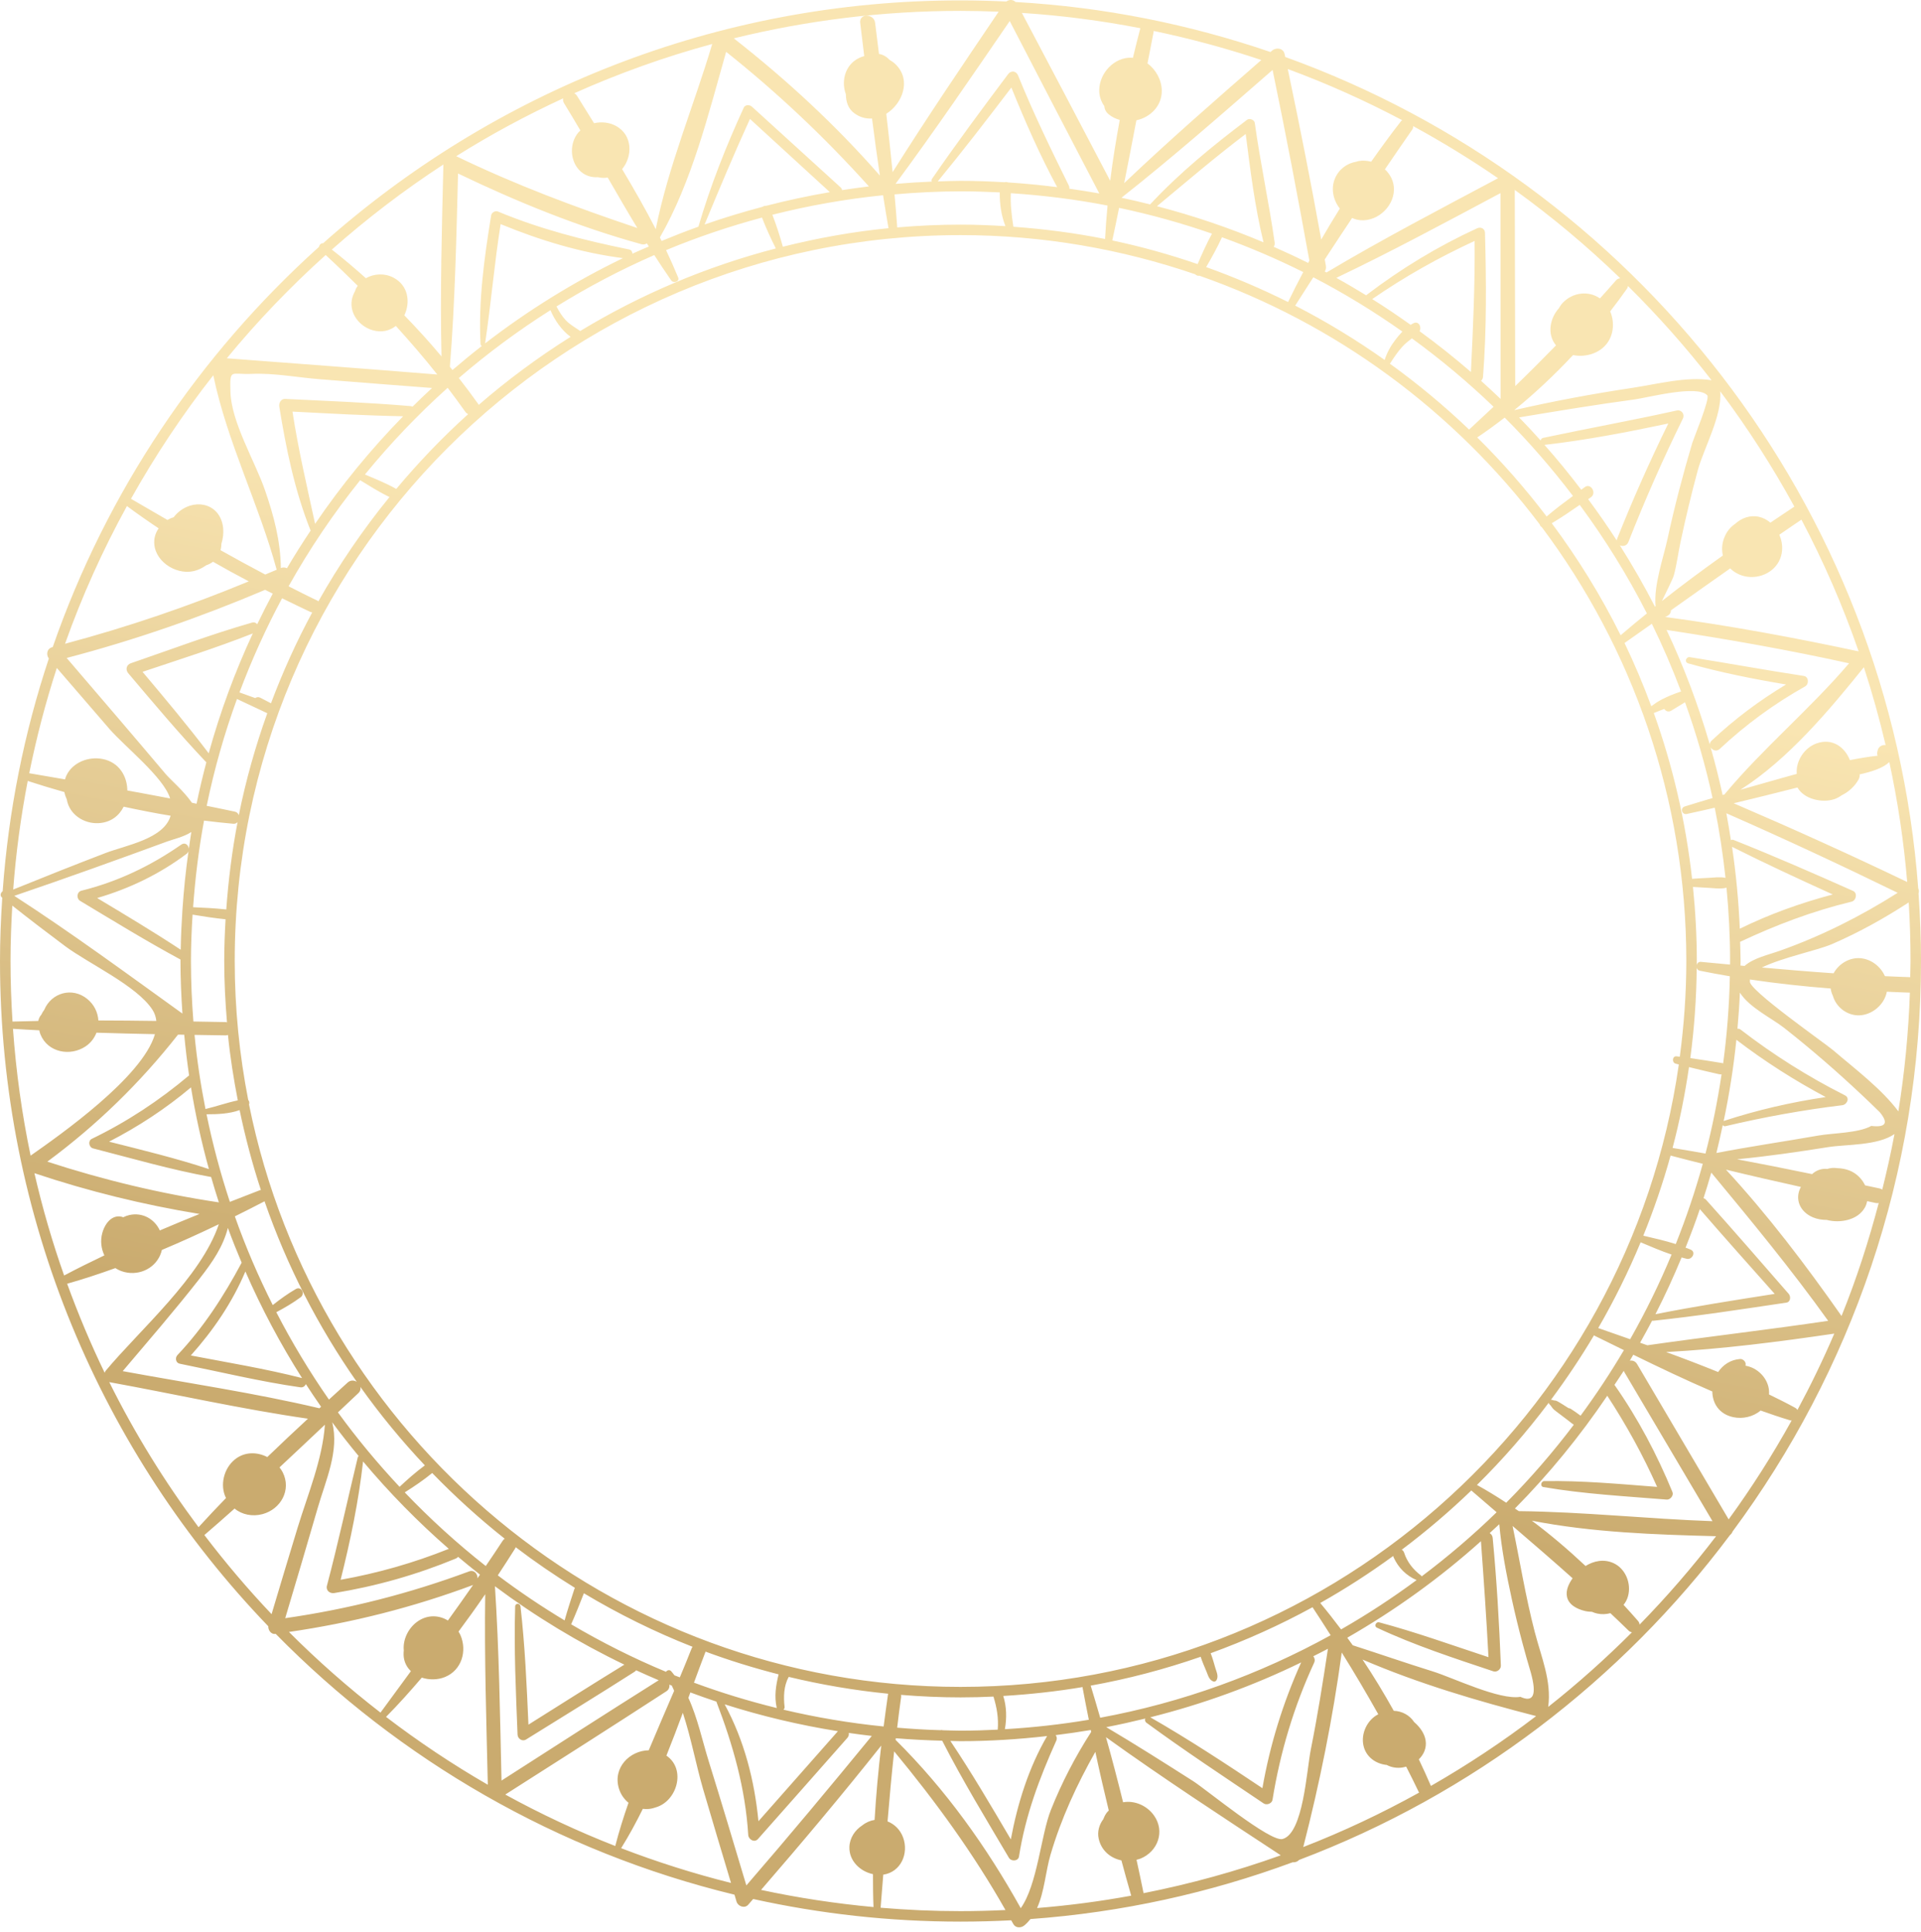 <?xml version="1.0" encoding="UTF-8"?> <svg xmlns="http://www.w3.org/2000/svg" width="173" height="174" viewBox="0 0 173 174" fill="none"><path d="M172.779 80.456C172.821 80.301 172.826 80.14 172.751 80.004C170.156 45.416 147.135 16.437 115.742 5.129C115.723 5.038 115.704 4.946 115.685 4.855C115.572 4.326 114.916 4.246 114.56 4.558C114.512 4.6 114.463 4.642 114.414 4.684C107.143 2.198 99.448 0.634 91.457 0.181C91.231 -0.054 90.884 -0.051 90.627 0.136C89.26 0.072 87.885 0.035 86.502 0.035C64.488 0.035 44.38 8.313 29.097 21.904C28.919 21.881 28.755 22.046 28.731 22.227C17.947 31.926 9.6 44.283 4.75 58.265C4.733 58.269 4.717 58.274 4.699 58.279C4.226 58.401 4.134 58.947 4.398 59.298C2.182 65.962 0.765 72.985 0.24 80.251C0.059 80.38 -0.03 80.65 0.176 80.816C0.185 80.823 0.194 80.831 0.203 80.838C0.079 82.722 0 84.619 0 86.535C0 109.764 9.207 130.883 24.161 146.439C24.142 146.781 24.412 147.177 24.784 147.129C24.798 147.127 24.813 147.124 24.827 147.122C35.968 158.461 50.202 166.748 66.146 170.61C66.208 170.817 66.269 171.025 66.331 171.232C66.459 171.66 67.062 171.881 67.385 171.51C67.534 171.34 67.679 171.169 67.828 170.998C73.843 172.327 80.09 173.035 86.499 173.035C88.031 173.035 89.554 172.993 91.067 172.915C91.127 173.024 91.192 173.131 91.251 173.241C91.463 173.631 91.953 173.623 92.257 173.37C92.464 173.199 92.64 173.006 92.801 172.804C101.045 172.207 108.969 170.442 116.417 167.688C116.63 167.715 116.851 167.635 116.998 167.477C132.563 161.593 145.993 151.336 155.802 138.221C155.907 138.141 155.988 138.031 156.032 137.906C166.683 123.53 173 105.76 173 86.534C173.003 84.49 172.919 82.466 172.779 80.456ZM171.756 79.42C166.598 76.943 161.388 74.591 156.132 72.333C158.05 71.876 159.964 71.396 161.875 70.912C162.473 71.978 164.104 72.315 165.17 71.969C165.435 71.882 165.654 71.757 165.853 71.616C166.49 71.305 167.048 70.797 167.385 70.172C167.459 70.034 167.486 69.88 167.48 69.728C168.537 69.499 169.552 69.176 170.149 68.626C170.905 72.15 171.452 75.751 171.756 79.42ZM99.081 154.675C98.799 153.71 98.522 152.741 98.225 151.784C101.625 151.175 104.931 150.296 108.129 149.186C108.272 149.647 108.482 150.094 108.663 150.541C108.809 150.9 108.89 151.265 109.274 151.412C109.374 151.45 109.501 151.386 109.552 151.299C109.756 150.951 109.571 150.589 109.462 150.23C109.326 149.783 109.214 149.321 109.037 148.889C109.034 148.881 109.027 148.876 109.024 148.868C112.202 147.713 115.271 146.329 118.204 144.725C118.761 145.563 119.296 146.406 119.835 147.248C113.456 150.762 106.476 153.312 99.081 154.675ZM117.181 149.693C115.543 153.333 114.376 157.087 113.689 161.019C110.378 158.807 107.049 156.616 103.593 154.635C108.329 153.447 112.88 151.79 117.181 149.693ZM81.143 152.616C82.911 152.76 84.697 152.843 86.503 152.843C87.498 152.843 88.486 152.817 89.469 152.771C89.773 153.766 89.939 154.709 89.853 155.749C88.743 155.804 87.628 155.84 86.504 155.84C85.963 155.84 85.429 155.813 84.891 155.801C84.827 155.774 84.761 155.774 84.701 155.796C83.388 155.762 82.09 155.678 80.797 155.571C80.912 154.646 81.016 153.72 81.154 152.797C81.161 152.731 81.15 152.674 81.143 152.616ZM86.502 156.785C89.141 156.785 91.738 156.616 94.3 156.325C92.646 159.164 91.636 162.395 91.032 165.628C89.273 162.64 87.516 159.644 85.586 156.763C85.892 156.768 86.195 156.785 86.502 156.785ZM90.497 155.707C90.671 154.718 90.657 153.676 90.35 152.714C92.767 152.57 95.153 152.307 97.496 151.914C97.497 151.934 97.493 151.949 97.496 151.969C97.669 152.931 97.866 153.894 98.057 154.858C95.579 155.276 93.054 155.556 90.497 155.707ZM86.502 151.898C54.884 151.898 28.441 129.329 22.427 99.455C22.479 99.316 22.45 99.148 22.354 99.046C21.565 94.994 21.139 90.815 21.139 86.535C21.139 50.495 50.46 21.172 86.502 21.172C93.899 21.172 101.004 22.425 107.639 24.699C107.728 24.802 107.881 24.856 108.023 24.829C120.325 29.133 130.953 37.02 138.668 47.225C138.685 47.328 138.754 47.418 138.85 47.467C147.014 58.371 151.865 71.893 151.865 86.535C151.865 89.459 151.653 92.332 151.278 95.156C151.181 95.145 151.082 95.126 150.986 95.116C150.6 95.077 150.545 95.673 150.897 95.776C150.993 95.804 151.093 95.825 151.19 95.852C146.654 127.494 119.38 151.898 86.502 151.898ZM69.95 153.79C69.951 153.794 69.954 153.796 69.955 153.801C67.413 153.175 64.921 152.417 62.496 151.517C62.84 150.584 63.183 149.658 63.531 148.752C63.536 148.741 63.533 148.732 63.536 148.721C65.68 149.516 67.878 150.196 70.118 150.769C69.871 151.795 69.719 152.731 69.95 153.79ZM75.46 155.888C73.073 158.588 70.687 161.289 68.304 163.994C67.945 160.311 67.028 156.737 65.263 153.469C68.565 154.521 71.969 155.332 75.46 155.888ZM70.555 153.95C70.625 153.891 70.668 153.807 70.656 153.694C70.556 152.824 70.579 151.814 71.017 151.029C71.024 151.017 71.022 151.006 71.027 150.996C73.942 151.697 76.93 152.21 79.98 152.512C79.838 153.495 79.706 154.478 79.578 155.463C76.507 155.156 73.496 154.645 70.555 153.95ZM28.376 47.17C27.649 43.803 26.86 40.47 26.34 37.063C29.66 37.234 32.982 37.422 36.306 37.483C33.389 40.468 30.73 43.707 28.376 47.17ZM32.434 43.242C33.292 43.762 34.176 44.327 35.077 44.755C32.688 47.692 30.537 50.832 28.67 54.153C28.635 54.125 28.608 54.093 28.561 54.071C27.691 53.663 26.844 53.223 25.988 52.794C27.874 49.426 30.032 46.233 32.434 43.242ZM25.687 35.922C25.294 35.903 25.099 36.289 25.153 36.623C25.762 40.393 26.539 44.176 27.956 47.734C27.962 47.749 27.976 47.751 27.983 47.763C27.241 48.88 26.519 50.011 25.841 51.17C25.681 51.09 25.492 51.067 25.293 51.15C25.261 48.708 24.664 46.45 23.855 44.113C22.967 41.543 20.817 38.005 20.751 35.259C20.7 33.134 20.764 33.752 22.681 33.666C24.666 33.578 26.814 33.992 28.797 34.148C32.168 34.413 35.537 34.685 38.908 34.937C38.312 35.487 37.729 36.049 37.153 36.618C37.101 36.593 37.044 36.574 36.978 36.569C33.223 36.246 29.451 36.105 25.687 35.922ZM25.403 53.873C26.252 54.29 27.103 54.702 27.956 55.104C28.012 55.13 28.066 55.135 28.119 55.144C26.702 57.769 25.463 60.504 24.404 63.327C24.084 63.16 23.764 62.993 23.444 62.828C23.271 62.737 23.108 62.77 22.986 62.859C22.512 62.69 22.04 62.52 21.567 62.35C22.662 59.428 23.942 56.596 25.403 53.873ZM20.442 92.061C20.403 92.053 20.369 92.035 20.325 92.034C19.356 92.017 18.386 92 17.417 91.983C17.276 90.184 17.197 88.369 17.197 86.535C17.197 85.13 17.256 83.741 17.342 82.359C18.328 82.525 19.318 82.677 20.314 82.778C20.242 84.022 20.194 85.273 20.194 86.535C20.194 88.397 20.291 90.237 20.442 92.061ZM17.2 97.915C17.608 100.413 18.148 102.867 18.814 105.27C15.869 104.296 12.832 103.564 9.822 102.803C12.459 101.445 14.928 99.828 17.2 97.915ZM18.599 100.336C19.592 100.34 20.659 100.292 21.579 99.96C22.089 102.408 22.726 104.81 23.495 107.154C23.469 107.16 23.447 107.156 23.421 107.166C22.521 107.513 21.612 107.867 20.702 108.224C19.853 105.657 19.15 103.023 18.599 100.336ZM18.505 99.863C18.072 97.673 17.736 95.448 17.52 93.188C18.455 93.202 19.39 93.217 20.325 93.231C20.402 93.232 20.467 93.214 20.529 93.193C20.728 95.186 21.04 97.146 21.416 99.084C20.441 99.287 19.484 99.631 18.505 99.863ZM20.378 81.894C19.387 81.786 18.387 81.733 17.39 81.692C17.58 79.051 17.901 76.446 18.375 73.891C19.257 74.001 20.137 74.1 21.009 74.177C21.174 74.192 21.302 74.129 21.394 74.029C20.9 76.602 20.569 79.229 20.378 81.894ZM21.157 73.088C20.314 72.906 19.462 72.736 18.614 72.561C19.293 69.262 20.209 66.05 21.342 62.941C22.252 63.368 23.161 63.798 24.071 64.223C23.005 67.191 22.142 70.254 21.507 73.402C21.451 73.253 21.342 73.128 21.157 73.088ZM12.836 60.496C16.154 59.382 19.514 58.327 22.766 57.039C21.161 60.494 19.827 64.1 18.796 67.83C16.89 65.321 14.866 62.906 12.836 60.496ZM23.163 56.214C23.069 56.081 22.904 56.004 22.683 56.066C19.005 57.117 15.399 58.483 11.781 59.724C11.383 59.861 11.279 60.301 11.545 60.616C13.832 63.318 16.107 66.032 18.541 68.603C18.555 68.617 18.57 68.623 18.585 68.633C18.259 69.868 17.963 71.113 17.702 72.373C17.562 72.345 17.424 72.315 17.285 72.286C16.54 71.214 15.337 70.191 14.933 69.713C11.974 66.208 8.986 62.729 6.003 59.247C12.12 57.645 18.061 55.579 23.875 53.111C24.103 53.227 24.334 53.34 24.563 53.454C24.079 54.363 23.611 55.282 23.163 56.214ZM17.23 74.919C17.146 75.42 17.081 75.927 17.008 76.43C16.982 76.103 16.673 75.812 16.328 76.051C13.563 77.976 10.617 79.386 7.34 80.202C6.912 80.309 6.857 80.904 7.22 81.123C10.208 82.916 13.187 84.748 16.255 86.403C16.255 86.448 16.252 86.491 16.252 86.535C16.252 88.128 16.325 89.703 16.429 91.269C11.429 87.674 6.459 84.012 1.285 80.667C5.9 79.097 10.486 77.449 15.062 75.769C15.568 75.582 16.563 75.361 17.23 74.919ZM16.976 76.65C16.728 78.387 16.55 80.146 16.43 81.921C16.429 81.927 16.43 81.932 16.429 81.938C16.35 83.125 16.292 84.317 16.275 85.519C13.813 83.897 11.278 82.38 8.749 80.864C11.657 80.014 14.372 78.71 16.813 76.877C16.897 76.814 16.944 76.733 16.976 76.65ZM16.591 93.173C16.707 94.402 16.85 95.626 17.029 96.836C14.328 99.105 11.446 101.012 8.269 102.548C7.9 102.726 8.007 103.313 8.382 103.408C11.904 104.311 15.433 105.342 19.014 105.985C19.235 106.752 19.465 107.514 19.711 108.269C14.441 107.479 9.318 106.249 4.262 104.602C8.714 101.313 12.61 97.52 16.032 93.164C16.218 93.167 16.405 93.17 16.591 93.173ZM20.523 110.57C20.909 111.626 21.328 112.666 21.763 113.699C20.146 116.721 18.339 119.523 15.974 122.027C15.752 122.262 15.824 122.723 16.176 122.794C19.786 123.52 23.405 124.401 27.049 124.922C27.293 124.957 27.472 124.81 27.543 124.631C27.989 125.32 28.446 126 28.915 126.672C28.865 126.718 28.815 126.763 28.765 126.809C22.934 125.431 16.948 124.554 11.051 123.466C13.384 120.709 15.76 117.971 17.982 115.126C19.155 113.624 20.079 112.273 20.523 110.57ZM22.099 114.49C23.555 117.833 25.265 121.04 27.202 124.091C23.911 123.249 20.526 122.696 17.184 122.055C19.208 119.793 20.916 117.29 22.099 114.49ZM24.884 118.159C25.638 117.761 26.409 117.307 27.075 116.813C27.508 116.492 27.133 115.79 26.642 116.072C25.931 116.481 25.223 116.992 24.563 117.516C23.267 114.94 22.12 112.277 21.15 109.529C22.057 109.08 22.953 108.627 23.824 108.172C25.842 114.001 28.656 119.46 32.128 124.427C31.89 124.279 31.575 124.251 31.308 124.493C30.746 125.001 30.185 125.516 29.623 126.027C27.878 123.519 26.294 120.892 24.884 118.159ZM32.267 125.451C32.455 125.275 32.495 125.072 32.455 124.884C34.227 127.374 36.17 129.734 38.261 131.952C37.467 132.536 36.704 133.206 35.985 133.884C34.002 131.767 32.142 129.533 30.434 127.18C31.046 126.604 31.655 126.024 32.267 125.451ZM40.417 139.468C37.26 140.735 34.02 141.656 30.675 142.254C31.556 138.739 32.293 135.205 32.697 131.599C35.062 134.419 37.645 137.049 40.417 139.468ZM36.45 134.383C37.3 133.85 38.152 133.271 38.923 132.639C40.969 134.748 43.146 136.729 45.453 138.554C45.38 138.603 45.311 138.671 45.255 138.76C44.766 139.522 44.251 140.265 43.746 141.015C41.157 138.979 38.721 136.76 36.45 134.383ZM46.396 139.428C46.419 139.39 46.422 139.354 46.438 139.317C48.154 140.625 49.94 141.846 51.782 142.984C51.764 143.015 51.741 143.039 51.728 143.078C51.423 144.016 51.112 144.96 50.846 145.912C48.769 144.661 46.758 143.311 44.83 141.856C45.36 141.05 45.884 140.24 46.396 139.428ZM52.583 143.468C55.693 145.329 58.963 146.949 62.374 148.289C62.347 148.33 62.314 148.363 62.294 148.413C61.954 149.286 61.592 150.162 61.224 151.039C61.065 150.976 60.902 150.922 60.742 150.858C60.639 150.732 60.549 150.598 60.438 150.479C60.294 150.324 60.075 150.395 59.978 150.54C57.021 149.309 54.172 147.874 51.436 146.263C51.846 145.345 52.215 144.403 52.583 143.468ZM61.072 24.983C60.733 24.157 60.365 23.339 59.983 22.525C62.775 21.363 65.663 20.387 68.624 19.592C68.982 20.534 69.417 21.471 69.868 22.372C63.591 24.006 57.668 26.522 52.254 29.806C51.792 29.479 51.312 29.234 50.914 28.795C50.589 28.435 50.336 28.024 50.117 27.595C52.928 25.854 55.867 24.301 58.923 22.969C59.419 23.738 59.925 24.5 60.447 25.247C60.651 25.539 61.23 25.368 61.072 24.983ZM68.997 18.532C68.879 18.526 68.757 18.56 68.654 18.628C66.894 19.094 65.157 19.62 63.452 20.216C64.776 17.029 66.103 13.848 67.54 10.71C69.938 12.907 72.337 15.105 74.735 17.303C72.794 17.634 70.881 18.045 68.997 18.532ZM79.527 17.581C79.686 18.571 79.838 19.563 80.017 20.548C76.767 20.866 73.597 21.444 70.503 22.217C70.233 21.25 69.92 20.278 69.557 19.339C72.796 18.519 76.126 17.925 79.527 17.581ZM43.685 30.924C44.221 27.351 44.517 23.751 45.086 20.181C48.623 21.635 52.304 22.76 56.103 23.245C51.688 25.375 47.531 27.955 43.685 30.924ZM49.571 27.93C49.951 28.828 50.587 29.756 51.388 30.331C48.47 32.163 45.701 34.212 43.109 36.461C43.094 36.436 43.094 36.411 43.075 36.386C42.506 35.59 41.918 34.81 41.32 34.04C43.91 31.807 46.669 29.765 49.571 27.93ZM91.032 17.397C93.988 17.592 96.898 17.956 99.743 18.509C99.649 19.515 99.57 20.519 99.519 21.52C96.822 20.981 94.061 20.621 91.259 20.418C91.258 20.412 91.261 20.406 91.26 20.4C91.1 19.383 90.987 18.411 91.032 17.397ZM90.785 16.427C90.678 16.386 90.555 16.383 90.438 16.41C89.135 16.332 87.824 16.285 86.502 16.285C85.814 16.285 85.132 16.313 84.45 16.338C86.728 13.573 88.912 10.732 91.081 7.882C92.313 10.933 93.644 13.956 95.205 16.852C93.745 16.666 92.272 16.524 90.785 16.427ZM86.502 17.23C87.687 17.23 88.864 17.265 90.034 17.324C90.025 18.357 90.167 19.403 90.546 20.365C89.207 20.283 87.862 20.227 86.503 20.227C84.582 20.227 82.682 20.318 80.801 20.479C80.736 19.486 80.644 18.494 80.559 17.503C82.52 17.334 84.499 17.23 86.502 17.23ZM132.467 33.497C130.979 32.206 129.434 30.983 127.841 29.82C128.046 29.483 127.788 28.901 127.336 29.085C127.232 29.128 127.137 29.194 127.039 29.252C125.907 28.449 124.758 27.667 123.578 26.931C126.498 24.913 129.579 23.182 132.799 21.697C132.837 25.636 132.659 29.562 132.467 33.497ZM134.506 36.628C133.78 37.312 133.047 37.996 132.304 38.681C130.069 36.544 127.684 34.564 125.172 32.752C125.516 32.214 125.871 31.679 126.301 31.206C126.554 30.927 126.856 30.699 127.151 30.468C129.742 32.354 132.2 34.41 134.506 36.628ZM126.294 29.856C126.057 30.104 125.838 30.372 125.643 30.627C125.227 31.173 124.905 31.763 124.697 32.411C122.139 30.6 119.449 28.961 116.641 27.52C117.182 26.666 117.728 25.818 118.274 24.968C121.066 26.415 123.741 28.054 126.294 29.856ZM116.001 27.197C113.617 26.006 111.154 24.955 108.622 24.049C109.134 23.177 109.632 22.274 110.048 21.365C112.557 22.275 115.001 23.318 117.367 24.5C116.896 25.392 116.437 26.29 116.001 27.197ZM104.193 18.569C106.84 16.374 109.44 14.141 112.185 12.065C112.598 15.326 113.01 18.633 113.789 21.821C110.698 20.514 107.491 19.427 104.193 18.569ZM109.147 21.04C108.671 21.923 108.248 22.853 107.855 23.782C105.357 22.923 102.795 22.205 100.17 21.652C100.383 20.676 100.581 19.696 100.782 18.717C103.639 19.318 106.431 20.097 109.147 21.04ZM149.097 54.584C149.078 54.599 149.061 54.615 149.042 54.63C148.073 52.739 147.013 50.902 145.883 49.113C146.147 49.222 146.512 49.157 146.647 48.812C148.13 45.037 149.765 41.332 151.555 37.693C151.748 37.3 151.431 36.867 150.995 36.965C146.998 37.851 142.971 38.58 138.966 39.43C138.839 39.458 138.769 39.555 138.747 39.666C138.113 38.96 137.468 38.265 136.806 37.586C140.275 37.007 143.741 36.435 147.227 35.966C148.369 35.812 152.891 34.611 153.756 35.604C154.012 35.898 152.508 39.525 152.404 39.874C151.555 42.735 150.8 45.626 150.167 48.544C149.81 50.198 148.91 52.725 149.097 54.584ZM156.373 93.628C158.917 95.574 161.599 97.282 164.417 98.786C161.308 99.251 158.253 99.949 155.258 100.932C155.243 100.938 155.24 100.952 155.226 100.959C155.734 98.557 156.12 96.113 156.373 93.628ZM155.983 76.254C158.972 77.753 162.009 79.16 165.055 80.543C162.172 81.306 159.359 82.312 156.682 83.628C156.576 81.134 156.343 78.674 155.983 76.254ZM152.267 112.528C152.117 112.459 151.951 112.407 151.795 112.345C152.251 111.202 152.688 110.049 153.084 108.877C155.305 111.444 157.57 113.974 159.825 116.51C156.237 117.071 152.645 117.631 149.084 118.339C149.938 116.673 150.719 114.966 151.44 113.228C151.6 113.269 151.761 113.323 151.919 113.354C152.387 113.447 152.763 112.753 152.267 112.528ZM150.914 112.023C149.956 111.721 148.951 111.492 147.991 111.268C148.94 108.926 149.767 106.52 150.447 104.054C151.41 104.311 152.379 104.553 153.347 104.797C152.668 107.264 151.849 109.673 150.914 112.023ZM150.627 103.367C151.255 100.991 151.746 98.561 152.106 96.089C153.009 96.316 153.918 96.526 154.819 96.73C154.898 96.748 154.972 96.748 155.039 96.735C154.678 99.157 154.198 101.541 153.591 103.874C152.603 103.702 151.616 103.526 150.627 103.367ZM151.906 73.295C152.746 73.116 153.585 72.925 154.424 72.732C154.845 74.804 155.163 76.911 155.394 79.045C154.887 78.938 154.349 79.025 153.833 79.049C153.349 79.07 152.867 79.099 152.384 79.133C151.805 73.957 150.641 68.957 148.937 64.207C149.249 64.079 149.562 63.951 149.884 63.835C150.005 64.034 150.248 64.15 150.513 63.989C150.925 63.739 151.338 63.492 151.746 63.237L151.748 63.236C152.754 66.033 153.591 68.91 154.229 71.861C153.392 72.112 152.552 72.357 151.72 72.621C151.29 72.759 151.466 73.39 151.906 73.295ZM152.224 95.28C152.579 92.615 152.776 89.899 152.801 87.143C152.834 87.268 152.919 87.376 153.069 87.407C153.97 87.591 154.877 87.755 155.785 87.91C155.733 90.566 155.526 93.184 155.181 95.758C155.152 95.748 155.131 95.731 155.097 95.726C154.146 95.569 153.184 95.415 152.224 95.28ZM155.802 86.857C154.927 86.775 154.052 86.694 153.176 86.611C152.977 86.592 152.851 86.728 152.805 86.892C152.806 86.772 152.81 86.655 152.81 86.535C152.81 84.283 152.684 82.06 152.463 79.865C152.919 79.896 153.375 79.924 153.832 79.945C154.373 79.971 154.928 80.069 155.458 79.94C155.469 79.937 155.473 79.925 155.484 79.922C155.692 82.099 155.807 84.304 155.807 86.535C155.807 86.643 155.803 86.749 155.802 86.857ZM155.335 71.494C155.326 71.506 155.327 71.519 155.321 71.531C155.259 71.55 155.197 71.569 155.135 71.588C154.818 70.141 154.46 68.71 154.056 67.297C154.214 67.558 154.586 67.709 154.876 67.437C157.214 65.245 159.776 63.374 162.57 61.805C162.926 61.605 162.898 60.935 162.447 60.867C159.021 60.345 155.612 59.717 152.189 59.176C151.83 59.12 151.668 59.631 152.035 59.734C154.931 60.552 157.882 61.139 160.848 61.635C158.435 63.085 156.201 64.758 154.137 66.698C154.024 66.804 153.982 66.924 153.981 67.041C152.947 63.479 151.643 60.03 150.085 56.723C155.599 57.558 161.078 58.525 166.522 59.728C162.994 63.865 158.792 67.35 155.335 71.494ZM151.396 62.275C151.378 62.279 151.362 62.276 151.343 62.282C150.763 62.476 150.199 62.703 149.654 62.984C149.305 63.165 149.004 63.372 148.71 63.593C147.992 61.653 147.191 59.752 146.301 57.901C147.125 57.327 147.943 56.747 148.762 56.167C149.735 58.152 150.611 60.19 151.396 62.275ZM150.242 38.134C148.571 41.541 147.03 45.003 145.628 48.532C145.608 48.583 145.608 48.627 145.604 48.673C144.786 47.401 143.92 46.162 143.025 44.948C143.103 44.896 143.179 44.842 143.257 44.79C143.837 44.402 143.254 43.455 142.717 43.865C142.613 43.945 142.506 44.022 142.402 44.1C141.348 42.712 140.244 41.363 139.09 40.059C142.84 39.632 146.55 38.917 150.242 38.134ZM148.314 55.236C147.519 55.885 146.723 56.533 145.95 57.204C144.186 53.644 142.1 50.276 139.748 47.116C140.609 46.608 141.442 46.037 142.268 45.465C144.539 48.54 146.569 51.802 148.314 55.236ZM143.609 120.281C144.476 120.706 145.358 121.138 146.245 121.574C145.043 123.611 143.738 125.578 142.343 127.477C142.062 127.256 141.759 127.061 141.462 126.862C141.394 126.818 141.326 126.801 141.258 126.797C141.198 126.759 141.137 126.72 141.076 126.682C140.869 126.551 140.663 126.414 140.45 126.29C140.357 126.237 140.262 126.176 140.161 126.138C140.061 126.101 139.921 126.118 139.831 126.07C139.777 126.041 139.721 126.04 139.669 126.052C141.059 124.185 142.359 122.246 143.552 120.237C143.572 120.252 143.585 120.27 143.609 120.281ZM132.519 134.225C133.275 134.88 134.028 135.525 134.782 136.173C132.658 138.237 130.401 140.167 128.028 141.95C128.009 141.921 128.002 141.887 127.973 141.866C127.283 141.358 126.718 140.647 126.457 139.828C126.413 139.688 126.332 139.602 126.24 139.544C128.437 137.893 130.531 136.113 132.506 134.208C132.512 134.213 132.513 134.219 132.519 134.225ZM118.897 144.342C121.177 143.06 123.37 141.64 125.474 140.106C125.484 140.148 125.484 140.186 125.504 140.231C125.932 141.172 126.64 141.877 127.576 142.28C125.401 143.886 123.133 145.375 120.775 146.723C120.167 145.914 119.543 145.118 118.897 144.342ZM133.37 138.777C133.625 142.259 133.866 145.738 134.048 149.223C130.78 148.148 127.52 146.969 124.199 146.084C123.921 146.01 123.72 146.434 123.997 146.564C127.365 148.147 130.961 149.317 134.486 150.495C134.81 150.602 135.177 150.313 135.164 149.978C135.012 146.141 134.791 142.298 134.426 138.474C134.407 138.272 134.295 138.135 134.155 138.051C134.444 137.785 134.736 137.521 135.02 137.25C135.226 139.514 135.658 141.744 136.143 143.967C136.436 145.307 136.76 146.641 137.113 147.967C137.349 148.852 137.598 149.731 137.861 150.609C138.415 152.608 138.103 153.335 136.923 152.793C135.04 153.108 130.867 151.077 129.043 150.508C126.626 149.756 124.235 148.925 121.826 148.151C121.664 147.922 121.496 147.698 121.331 147.471C125.65 144.993 129.688 142.081 133.37 138.777ZM135.646 135.314C134.775 134.745 133.898 134.201 133.009 133.716C135.345 131.416 137.501 128.936 139.474 126.311C139.48 126.358 139.494 126.405 139.541 126.446C139.701 126.587 139.775 126.791 139.952 126.937C140.147 127.097 140.351 127.245 140.551 127.397C140.789 127.577 141.026 127.758 141.264 127.937C141.414 128.064 141.572 128.181 141.732 128.294C139.859 130.767 137.83 133.117 135.646 135.314ZM144.746 125.681C146.461 128.311 147.961 131.023 149.236 133.889C145.859 133.63 142.448 133.31 139.068 133.369C138.773 133.374 138.682 133.849 138.995 133.904C142.647 134.534 146.407 134.729 150.097 135.032C150.419 135.059 150.745 134.663 150.616 134.351C149.225 130.972 147.524 127.744 145.427 124.747C145.416 124.73 145.4 124.724 145.388 124.709C145.666 124.281 145.963 123.867 146.233 123.433C146.246 123.462 146.246 123.489 146.263 123.518C148.916 128.004 151.57 132.49 154.223 136.976C148.41 136.771 142.585 136.132 136.782 136.072C136.666 135.99 136.546 135.916 136.429 135.836C139.508 132.724 142.286 129.319 144.746 125.681ZM143.932 119.586C145.366 117.108 146.642 114.53 147.751 111.865C148.65 112.243 149.593 112.65 150.538 112.967C149.447 115.594 148.2 118.139 146.807 120.592C145.839 120.254 144.877 119.918 143.932 119.586ZM148.787 118.917C148.806 118.92 148.816 118.936 148.837 118.934C152.864 118.51 156.873 117.893 160.877 117.296C161.258 117.24 161.294 116.742 161.086 116.506C158.61 113.673 156.15 110.824 153.635 108.027C153.566 107.95 153.49 107.913 153.414 107.892C153.659 107.13 153.895 106.363 154.114 105.589C157.74 109.966 161.33 114.313 164.64 118.935C159.221 119.741 153.776 120.361 148.354 121.137C148.135 121.059 147.92 120.985 147.702 120.907C148.072 120.25 148.435 119.587 148.787 118.917ZM155.147 101.307C155.198 101.379 155.275 101.434 155.389 101.407C158.868 100.586 162.365 99.951 165.913 99.519C166.332 99.468 166.623 98.868 166.153 98.631C162.833 96.955 159.712 94.99 156.765 92.719C156.663 92.64 156.563 92.624 156.47 92.635C156.565 91.556 156.645 90.474 156.689 89.383C157.564 90.747 159.552 91.674 160.685 92.565C163.091 94.458 165.406 96.464 167.635 98.562C168.193 99.085 168.745 99.615 169.291 100.152C170.09 101.128 169.833 101.539 168.522 101.385C167.361 102.037 165.06 102.021 163.739 102.254C160.688 102.79 157.614 103.234 154.574 103.822C154.785 102.991 154.964 102.149 155.147 101.307ZM156.745 86.945C156.748 86.809 156.752 86.672 156.752 86.535C156.752 85.956 156.723 85.384 156.709 84.809C159.962 83.279 163.254 82.035 166.753 81.19C167.166 81.089 167.302 80.412 166.88 80.223C163.318 78.636 159.743 77.071 156.118 75.633C156.028 75.598 155.947 75.615 155.881 75.659C155.754 74.846 155.625 74.034 155.47 73.231C160.664 75.51 165.802 77.908 170.901 80.393C167.561 82.506 164.057 84.273 160.319 85.601C159.254 85.98 157.916 86.26 157.111 86.981C156.989 86.968 156.867 86.956 156.745 86.945ZM169.814 67.093C169.512 67.044 169.175 67.236 169.105 67.541C169.09 67.603 169.076 67.667 169.061 67.73C169.035 67.846 169.053 67.952 169.088 68.052C168.356 68.123 167.394 68.29 166.598 68.445C166.137 67.286 165.024 66.424 163.581 66.945C162.486 67.341 161.715 68.532 161.809 69.686C161.36 69.811 160.911 69.935 160.463 70.06C159.22 70.405 157.978 70.757 156.738 71.115C161.029 68.38 164.728 63.967 167.856 60.082C168.604 62.378 169.258 64.717 169.814 67.093ZM167.384 58.654C161.641 57.428 155.869 56.351 150.049 55.567C149.978 55.558 149.915 55.568 149.853 55.58C149.921 55.569 149.99 55.557 150.052 55.521C150.107 55.488 150.162 55.456 150.217 55.423C150.4 55.316 150.477 55.14 150.483 54.954C152.26 53.694 154.035 52.433 155.818 51.182C156.285 51.645 156.932 51.932 157.642 51.956C159.08 52.006 160.382 51.026 160.49 49.548C160.525 49.074 160.432 48.59 160.243 48.15C160.907 47.7 161.561 47.234 162.232 46.792C164.233 50.587 165.964 54.547 167.384 58.654ZM161.595 45.618C160.874 46.094 160.155 46.578 159.437 47.063C159.141 46.815 158.799 46.624 158.409 46.537C157.607 46.356 156.832 46.648 156.256 47.175C155.513 47.67 155.063 48.589 155.089 49.505C155.094 49.684 155.118 49.856 155.157 50.021C153.296 51.346 151.459 52.707 149.667 54.121C150.049 53.315 150.645 52.159 150.746 51.79C151.003 50.837 151.128 49.829 151.332 48.863C151.796 46.671 152.317 44.494 152.901 42.331C153.414 40.43 155.131 37.364 154.914 35.235C157.383 38.52 159.611 41.994 161.595 45.618ZM145.917 25.059C145.78 25.064 145.645 25.116 145.534 25.244C145.056 25.797 144.572 26.331 144.088 26.87C143.068 26.156 141.651 26.316 140.75 27.255C140.6 27.411 140.484 27.582 140.387 27.759C139.576 28.662 139.3 30.108 140.132 31.1C138.924 32.338 137.705 33.56 136.457 34.765C136.444 28.877 136.43 22.99 136.416 17.102C139.775 19.524 142.949 22.186 145.917 25.059ZM141.664 31.974C142.651 32.172 143.753 31.906 144.47 31.208C145.312 30.388 145.457 29.091 145.009 28.04C145.531 27.364 146.039 26.685 146.516 26.001C146.574 25.919 146.598 25.835 146.607 25.751C149.296 28.414 151.817 31.245 154.139 34.24C151.873 33.879 149.281 34.583 147.019 34.924C143.443 35.462 139.889 36.122 136.365 36.934C138.225 35.424 140.007 33.745 141.664 31.974ZM141.656 44.658C140.849 45.253 140.043 45.857 139.286 46.508C137.368 43.992 135.284 41.608 133.034 39.39C133.871 38.833 134.694 38.23 135.509 37.601C137.714 39.808 139.762 42.172 141.656 44.658ZM135.138 35.921C134.562 35.368 133.975 34.826 133.382 34.293C133.475 34.205 133.545 34.085 133.557 33.926C133.889 29.611 133.851 25.282 133.733 20.959C133.723 20.581 133.35 20.408 133.029 20.555C129.477 22.187 126.192 24.183 123.082 26.549C123.064 26.563 123.054 26.581 123.04 26.596C122.152 26.054 121.257 25.523 120.345 25.02C125.348 22.636 130.236 19.997 135.128 17.391C135.131 23.568 135.135 29.745 135.138 35.921ZM127.263 11.355C129.896 12.793 132.452 14.354 134.912 16.049C129.729 18.81 124.509 21.53 119.463 24.534C119.409 24.505 119.357 24.474 119.304 24.446C119.392 24.308 119.44 24.14 119.407 23.942C119.373 23.748 119.337 23.556 119.303 23.363C120.115 22.11 120.944 20.871 121.768 19.628C121.905 19.685 122.041 19.743 122.188 19.777C123.825 20.152 125.516 18.721 125.535 17.067C125.543 16.34 125.214 15.711 124.721 15.249C125.535 14.059 126.342 12.866 127.174 11.683C127.251 11.577 127.268 11.466 127.263 11.355ZM126.279 10.823C126.243 10.851 126.204 10.871 126.173 10.911C125.247 12.098 124.356 13.322 123.484 14.559C123.13 14.467 122.758 14.438 122.389 14.494C122.303 14.507 122.229 14.541 122.147 14.562C121.327 14.695 120.579 15.22 120.22 16.078C119.836 16.997 120.07 18.029 120.663 18.78C120.087 19.701 119.527 20.631 118.985 21.571C118.064 16.436 117.049 11.319 115.972 6.215C119.525 7.525 122.964 9.071 126.279 10.823ZM114.605 6.298C115.792 12.007 116.88 17.731 117.918 23.469C117.88 23.538 117.844 23.607 117.807 23.676C116.787 23.166 115.752 22.684 114.705 22.223C114.776 22.122 114.814 21.992 114.793 21.841C114.28 18.239 113.501 14.678 113.002 11.069C112.962 10.786 112.533 10.618 112.308 10.787C109.231 13.112 106.208 15.577 103.577 18.407C102.722 18.193 101.862 17.989 100.995 17.806C105.657 14.128 110.128 10.201 114.605 6.298ZM103.895 2.861C103.901 2.834 103.893 2.812 103.896 2.785C107.199 3.476 110.436 4.347 113.591 5.404C109.425 9.041 105.247 12.679 101.24 16.492C101.617 14.608 101.977 12.72 102.34 10.833C103.611 10.561 104.64 9.53 104.627 8.165C104.617 7.216 104.107 6.274 103.339 5.712C103.524 4.763 103.704 3.81 103.895 2.861ZM102.695 2.54C102.461 3.423 102.242 4.318 102.026 5.214C101.973 5.21 101.922 5.193 101.866 5.193C100.34 5.165 99.043 6.56 98.995 8.053C98.976 8.623 99.15 9.132 99.449 9.549C99.47 9.822 99.581 10.078 99.859 10.305C100.147 10.542 100.485 10.702 100.842 10.8C100.506 12.62 100.205 14.447 99.982 16.278C97.344 11.232 94.684 6.198 92.028 1.163C95.651 1.396 99.21 1.864 102.695 2.54ZM90.933 1.894C93.618 7.072 96.296 12.253 99.001 17.421C98.108 17.26 97.206 17.121 96.302 16.993C96.311 16.904 96.304 16.811 96.256 16.712C94.641 13.436 93.053 10.177 91.681 6.788C91.517 6.382 91.053 6.322 90.791 6.672C88.458 9.784 86.135 12.908 83.929 16.113C83.875 16.193 83.881 16.278 83.916 16.351C82.821 16.399 81.731 16.466 80.648 16.557C84.195 11.754 87.561 6.821 90.933 1.894ZM86.502 0.98C87.653 0.98 88.796 1.009 89.935 1.054C86.702 5.836 83.461 10.616 80.387 15.501C80.216 13.748 80.02 11.996 79.815 10.246C81.266 9.341 82.098 7.228 80.672 5.807C80.504 5.64 80.309 5.504 80.104 5.385C79.833 5.09 79.508 4.912 79.159 4.856C79.043 3.92 78.925 2.986 78.809 2.051C78.705 1.204 77.362 1.193 77.467 2.051C77.589 3.05 77.709 4.05 77.83 5.051C77.515 5.135 77.215 5.274 76.949 5.476C76.034 6.172 75.788 7.438 76.176 8.484C76.179 9.164 76.387 9.796 76.942 10.201C77.456 10.574 78.002 10.706 78.532 10.671C78.754 12.385 78.983 14.098 79.239 15.807C75.256 11.26 70.836 7.176 66.083 3.453C72.629 1.844 79.466 0.98 86.502 0.98ZM78.252 16.786C77.443 16.882 76.641 16.997 75.84 17.12C75.823 17.036 75.788 16.952 75.706 16.877L67.712 9.602C67.51 9.418 67.111 9.409 66.979 9.697C65.384 13.175 63.972 16.738 62.897 20.412C61.779 20.813 60.675 21.245 59.581 21.698C59.529 21.593 59.479 21.487 59.427 21.381C62.302 16.385 63.814 10.232 65.394 4.667C70.028 8.352 74.282 12.379 78.252 16.786ZM64.141 3.959C62.507 9.458 60.168 15.018 59.056 20.633C58.117 18.8 57.085 17.005 56.024 15.229C56.964 14.118 57.02 12.157 55.44 11.324C54.847 11.012 54.147 10.946 53.499 11.096C52.984 10.269 52.468 9.444 51.96 8.623C51.893 8.515 51.808 8.446 51.718 8.394C55.709 6.612 59.858 5.121 64.141 3.959ZM50.718 8.855C50.692 8.994 50.704 9.144 50.8 9.301C51.298 10.11 51.785 10.928 52.269 11.751C52.208 11.809 52.143 11.862 52.088 11.927C51.294 12.864 51.31 14.393 52.15 15.301C52.608 15.795 53.227 15.998 53.838 15.954C54.154 16.029 54.451 16.037 54.728 15.987C55.606 17.51 56.487 19.032 57.397 20.531C51.824 18.665 46.39 16.631 41.087 14.064C44.17 12.125 47.39 10.393 50.718 8.855ZM41.249 15.623C46.562 18.177 52.066 20.42 57.751 21.986C57.954 22.042 58.124 22.005 58.254 21.915C58.314 22.01 58.375 22.104 58.434 22.198C57.941 22.413 57.442 22.616 56.955 22.843C56.947 22.669 56.855 22.503 56.657 22.463C52.584 21.637 48.675 20.644 44.829 19.041C44.605 18.947 44.273 19.144 44.235 19.379C43.614 23.198 43.069 27.117 43.277 30.993C43.281 31.07 43.333 31.119 43.394 31.152C42.494 31.854 41.613 32.577 40.748 33.319C40.67 33.222 40.593 33.123 40.515 33.026C40.975 27.239 41.102 21.424 41.249 15.623ZM41.899 37.073C41.972 37.177 42.063 37.244 42.158 37.293C39.844 39.38 37.688 41.637 35.686 44.027C34.807 43.523 33.811 43.128 32.865 42.726C35.148 39.938 37.635 37.324 40.316 34.92C40.854 35.629 41.383 36.345 41.899 37.073ZM39.93 14.812C39.794 20.568 39.625 26.338 39.761 32.097C38.695 30.816 37.568 29.59 36.412 28.392C36.97 27.24 36.794 25.708 35.425 24.994C34.648 24.589 33.688 24.629 32.953 25.053C31.957 24.166 30.941 23.299 29.884 22.474C33.035 19.686 36.391 17.118 39.93 14.812ZM29.329 22.963C30.312 23.87 31.272 24.796 32.218 25.735C32.154 25.829 32.087 25.92 32.038 26.026C32.009 26.09 31.993 26.158 31.97 26.224C31.838 26.463 31.732 26.722 31.683 27.007C31.47 28.255 32.39 29.402 33.562 29.736C34.391 29.973 35.107 29.774 35.65 29.349C36.936 30.77 38.191 32.218 39.382 33.725C33.066 33.209 26.744 32.745 20.426 32.263C23.157 28.942 26.136 25.837 29.329 22.963ZM19.209 33.791C20.448 39.797 23.313 45.373 24.917 51.303C24.575 51.454 24.227 51.587 23.884 51.734C22.529 51.023 21.192 50.287 19.858 49.542C19.912 49.352 19.938 49.157 19.942 48.958C20.081 48.502 20.141 48.024 20.096 47.557C19.898 45.48 17.785 44.804 16.197 46.013C15.984 46.175 15.804 46.367 15.641 46.572C15.444 46.631 15.258 46.715 15.081 46.821C13.986 46.187 12.892 45.551 11.795 44.915C13.982 41.011 16.46 37.291 19.209 33.791ZM11.431 45.568C12.363 46.263 13.318 46.928 14.287 47.574C14.125 47.816 13.994 48.079 13.934 48.373C13.576 50.154 15.396 51.603 17.053 51.481C17.618 51.439 18.121 51.221 18.559 50.907C18.782 50.828 18.996 50.728 19.181 50.582C20.246 51.189 21.32 51.781 22.406 52.349C17.011 54.585 11.509 56.46 5.858 57.968C7.387 53.664 9.259 49.523 11.431 45.568ZM5.117 60.147C6.699 61.981 8.279 63.815 9.863 65.646C11.191 67.183 14.758 70.005 15.321 71.898C14.04 71.649 12.753 71.418 11.467 71.18C11.457 69.909 10.739 68.645 9.251 68.347C7.982 68.093 6.532 68.641 5.968 69.856C5.919 69.961 5.891 70.072 5.86 70.181C4.784 69.996 3.705 69.805 2.633 69.627C3.284 66.4 4.114 63.235 5.117 60.147ZM2.497 70.321C3.58 70.675 4.684 71.008 5.799 71.323C5.842 71.552 5.918 71.773 6.016 71.987C6.237 73.334 7.55 74.195 8.879 74.122C9.985 74.062 10.737 73.446 11.137 72.639C12.543 72.941 13.952 73.223 15.365 73.453C14.77 75.545 11.332 76.111 9.497 76.814C6.717 77.879 3.948 78.981 1.188 80.099C1.436 76.783 1.88 73.521 2.497 70.321ZM1.127 91.991C1.013 90.187 0.948 88.369 0.948 86.535C0.948 84.86 1.01 83.199 1.107 81.547C2.676 82.789 4.266 84.003 5.871 85.2C7.982 86.773 12.318 88.755 13.727 90.92C13.931 91.234 14.041 91.575 14.079 91.932C12.339 91.907 10.599 91.891 8.86 91.888C8.813 91.173 8.49 90.466 7.863 89.955C6.513 88.852 4.636 89.383 3.983 90.933C3.879 91.068 3.79 91.219 3.717 91.379C3.694 91.41 3.663 91.435 3.641 91.467C3.535 91.626 3.479 91.78 3.446 91.933C2.678 91.949 1.911 91.963 1.142 91.988C1.136 91.988 1.132 91.99 1.127 91.991ZM1.169 92.64C1.958 92.692 2.748 92.733 3.537 92.775C3.561 92.898 3.593 93.02 3.64 93.137C4.3 94.778 6.33 95.153 7.718 94.215C8.193 93.894 8.504 93.461 8.688 92.989C10.443 93.044 12.198 93.088 13.953 93.122C12.848 96.975 5.46 102.164 2.756 104.06C1.977 100.337 1.445 96.523 1.169 92.64ZM3.1 105.641C7.969 107.272 12.908 108.482 17.967 109.313C16.774 109.794 15.582 110.291 14.394 110.796C13.925 109.784 12.854 109.142 11.648 109.411C11.466 109.451 11.28 109.52 11.097 109.609C10.909 109.533 10.693 109.506 10.47 109.553C9.789 109.696 9.375 110.417 9.209 111.038C9.022 111.74 9.114 112.442 9.4 113.042C8.172 113.627 6.956 114.225 5.775 114.853C4.715 111.856 3.82 108.782 3.1 105.641ZM9.425 123.613C8.167 121.009 7.043 118.332 6.046 115.593H6.05C7.482 115.189 8.933 114.711 10.388 114.187C10.707 114.393 11.075 114.538 11.486 114.598C12.937 114.807 14.27 113.919 14.577 112.553C16.313 111.824 18.032 111.042 19.707 110.237C18.115 114.995 12.576 119.758 9.509 123.443C9.469 123.491 9.451 123.554 9.425 123.613ZM9.841 124.455C15.79 125.536 21.744 126.885 27.734 127.748C26.501 128.884 25.283 130.037 24.073 131.201C23.155 130.73 22.035 130.71 21.16 131.41C20.148 132.221 19.779 133.754 20.353 134.892C19.515 135.756 18.689 136.631 17.88 137.519C14.831 133.428 12.13 129.064 9.841 124.455ZM24.457 145.348C22.314 143.087 20.294 140.707 18.405 138.225C19.32 137.44 20.225 136.644 21.125 135.84C21.787 136.391 22.741 136.587 23.652 136.338C25.299 135.888 26.259 134.154 25.459 132.573C25.379 132.415 25.278 132.271 25.172 132.131C26.541 130.855 27.903 129.572 29.262 128.287C29.033 131.435 27.73 134.534 26.815 137.521C26.017 140.127 25.24 142.738 24.457 145.348ZM28.603 135.817C29.333 133.283 30.571 130.653 29.915 128.068C30.68 129.109 31.482 130.121 32.302 131.116C32.27 131.146 32.233 131.173 32.221 131.224C31.292 135.078 30.454 138.955 29.442 142.79C29.33 143.215 29.707 143.512 30.1 143.448C33.877 142.833 37.513 141.801 41.05 140.34C41.137 140.304 41.203 140.25 41.256 140.188C41.902 140.734 42.563 141.264 43.227 141.79C43.152 141.899 43.08 142.012 43.004 142.121C43.014 141.723 42.71 141.326 42.236 141.502C36.855 143.5 31.359 144.897 25.686 145.712C26.667 142.416 27.65 139.121 28.603 135.817ZM26.021 146.951C31.692 146.129 37.191 144.736 42.576 142.732C42.591 142.726 42.598 142.716 42.611 142.71C41.864 143.788 41.103 144.856 40.337 145.92C39.554 145.442 38.561 145.382 37.685 145.952C36.803 146.527 36.263 147.607 36.364 148.618C36.336 148.884 36.336 149.154 36.398 149.422C36.497 149.855 36.716 150.205 37.003 150.483C36.088 151.724 35.174 152.965 34.266 154.214C31.365 151.968 28.609 149.544 26.021 146.951ZM34.765 154.598C35.888 153.468 36.949 152.278 37.985 151.064C38.655 151.283 39.419 151.275 40.07 151.01C41.575 150.398 42.084 148.675 41.467 147.237C41.419 147.123 41.352 147.024 41.291 146.92C42.114 145.813 42.921 144.692 43.698 143.551C43.614 149.268 43.802 154.996 43.931 160.71C40.74 158.868 37.681 156.823 34.765 154.598ZM44.573 142.835C48.203 145.55 52.107 147.915 56.229 149.895C53.334 151.67 50.466 153.491 47.59 155.298C47.434 151.745 47.279 148.185 46.874 144.651C46.839 144.352 46.405 144.336 46.395 144.651C46.277 148.497 46.458 152.353 46.61 156.195C46.624 156.567 47.035 156.847 47.377 156.635C50.634 154.606 53.911 152.604 57.145 150.537C57.207 150.498 57.251 150.45 57.287 150.401C57.959 150.711 58.637 151.01 59.321 151.299C54.584 154.282 49.874 157.309 45.164 160.334C45.03 154.504 44.952 148.655 44.573 142.835ZM45.504 161.592C50.349 158.507 55.195 155.422 60.012 152.293C60.245 152.142 60.313 151.911 60.28 151.696C60.351 151.725 60.425 151.749 60.497 151.778C60.574 151.93 60.64 152.092 60.712 152.249C59.953 154.026 59.171 155.811 58.424 157.607C56.722 157.629 55.16 159.173 55.74 161.058C55.899 161.577 56.208 162.011 56.601 162.332C56.151 163.624 55.743 164.921 55.408 166.226C51.995 164.889 48.687 163.34 45.504 161.592ZM55.937 166.422C56.644 165.292 57.287 164.102 57.893 162.879C58.127 162.905 58.366 162.91 58.612 162.866C58.752 162.841 58.887 162.802 59.019 162.756C60.957 162.236 61.831 159.327 60.015 158.086C60.528 156.808 61.018 155.519 61.494 154.234C62.24 156.495 62.691 158.953 63.319 161.104C64.142 163.924 64.99 166.737 65.833 169.552C62.45 168.707 59.149 167.655 55.937 166.422ZM67.215 169.776C66.099 166.051 64.989 162.325 63.832 158.614C63.252 156.755 62.825 154.695 61.994 152.884C62.054 152.721 62.113 152.56 62.173 152.397C62.948 152.683 63.727 152.962 64.514 153.222C66.01 157.128 67.127 161.032 67.384 165.232C67.41 165.645 67.947 165.951 68.262 165.595C70.952 162.563 73.634 159.523 76.316 156.484C76.439 156.343 76.464 156.187 76.436 156.043C77.125 156.142 77.817 156.234 78.513 156.313C74.798 160.846 71.049 165.345 67.215 169.776ZM78.618 168.761C78.618 169.747 78.624 170.735 78.665 171.723C75.228 171.406 71.847 170.89 68.538 170.179C72.228 165.917 75.856 161.6 79.362 157.184C79.099 159.41 78.895 161.641 78.763 163.876C78.379 163.935 78 164.094 77.652 164.369C76.995 164.793 76.519 165.502 76.494 166.316C76.458 167.565 77.463 168.519 78.618 168.761ZM86.502 172.091C84.078 172.091 81.678 171.984 79.306 171.783C79.388 170.789 79.466 169.797 79.544 168.804C79.551 168.803 79.556 168.804 79.562 168.803C81.142 168.562 81.852 166.887 81.334 165.465C81.073 164.749 80.546 164.252 79.93 164.011C80.106 161.906 80.294 159.803 80.525 157.702C84.259 162.215 87.661 166.895 90.549 171.991C89.208 172.055 87.859 172.091 86.502 172.091ZM91.926 171.824C88.843 166.287 85.163 161.136 80.654 156.669C80.659 156.621 80.666 156.572 80.673 156.523C82.055 156.637 83.45 156.707 84.852 156.745C86.694 160.347 88.808 163.808 90.862 167.29C91.059 167.626 91.698 167.611 91.767 167.172C92.352 163.46 93.594 160.153 95.126 156.74C95.212 156.55 95.17 156.371 95.07 156.241C96.132 156.109 97.187 155.956 98.234 155.78C98.246 155.838 98.256 155.895 98.268 155.954C96.837 158.178 95.618 160.518 94.641 162.976C93.743 165.23 93.433 169.705 91.926 171.824ZM93.395 171.812C94.06 170.344 94.162 168.521 94.606 167.011C95.567 163.74 96.979 160.696 98.644 157.749C99.02 159.514 99.427 161.275 99.853 163.031C99.789 163.102 99.717 163.157 99.659 163.239C99.529 163.423 99.429 163.62 99.353 163.823C98.99 164.302 98.805 164.936 98.943 165.561C99.181 166.644 100.018 167.324 100.99 167.52C101.275 168.584 101.569 169.644 101.873 170.698C99.09 171.208 96.263 171.582 93.395 171.812ZM102.987 170.473C102.785 169.471 102.57 168.468 102.352 167.465C102.468 167.433 102.587 167.41 102.701 167.364C104.273 166.73 104.933 164.911 103.933 163.487C103.288 162.57 102.158 162.104 101.143 162.289C100.657 160.327 100.147 158.368 99.6 156.426C104.739 160.124 110.053 163.586 115.342 167.063C111.35 168.495 107.222 169.636 102.987 170.473ZM115.503 165.596C114.389 165.894 108.624 161.13 107.453 160.384C104.862 158.734 102.269 157.087 99.627 155.522C100.811 155.297 101.98 155.032 103.142 154.749C103.092 154.871 103.108 155.025 103.247 155.127C106.691 157.653 110.263 160.004 113.803 162.392C114.071 162.574 114.542 162.404 114.597 162.07C115.293 157.776 116.521 153.678 118.346 149.724C118.449 149.502 118.394 149.293 118.273 149.139C118.713 148.915 119.155 148.697 119.59 148.465C119.133 151.5 118.651 154.529 118.047 157.54C117.671 159.412 117.373 165.097 115.503 165.596ZM117.368 166.319C118.853 160.547 120.03 154.709 120.834 148.802C121.977 150.632 123.07 152.485 124.125 154.363C123.129 154.861 122.544 156.099 122.792 157.192C123.025 158.221 123.912 158.831 124.884 158.927C125.289 159.14 125.768 159.233 126.274 159.16C126.396 159.143 126.516 159.111 126.635 159.076C127.028 159.853 127.421 160.628 127.797 161.419C124.45 163.276 120.971 164.921 117.368 166.319ZM128.865 160.816C128.52 160.01 128.151 159.214 127.776 158.421C128.222 157.985 128.492 157.396 128.388 156.721C128.293 156.105 127.891 155.525 127.357 155.066C126.939 154.434 126.243 154.071 125.52 154.053C124.639 152.48 123.711 150.933 122.706 149.436C127.739 151.601 133.052 153.167 138.341 154.526C135.332 156.825 132.165 158.923 128.865 160.816ZM139.428 153.699C139.741 151.353 138.812 149.252 138.215 146.952C137.394 143.795 136.881 140.593 136.219 137.408C138.036 138.968 139.842 140.524 141.625 142.117C141.288 142.593 140.998 143.182 141.116 143.771C141.267 144.52 142.044 144.896 142.721 145.06C142.937 145.112 143.155 145.133 143.371 145.139C143.522 145.204 143.676 145.259 143.839 145.294C144.24 145.382 144.648 145.362 145.028 145.26C145.573 145.777 146.119 146.289 146.656 146.821C146.756 146.919 146.862 146.962 146.968 146.983C144.587 149.363 142.074 151.61 139.428 153.699ZM147.658 146.289C147.643 146.178 147.606 146.065 147.516 145.959C147.102 145.474 146.652 144.993 146.214 144.51C146.393 144.289 146.533 144.028 146.615 143.73C146.93 142.591 146.396 141.247 145.302 140.751C144.447 140.363 143.543 140.546 142.789 141.01C141.254 139.568 139.636 138.186 137.954 136.931C143.359 137.992 149.07 138.188 154.546 138.329C152.413 141.122 150.11 143.78 147.658 146.289ZM155.678 136.813C152.93 132.154 150.183 127.494 147.435 122.834C147.275 122.563 147.02 122.483 146.779 122.522C146.885 122.345 146.986 122.166 147.089 121.987C149.417 123.125 151.801 124.263 154.206 125.297C154.218 126.347 154.803 127.34 156.107 127.613C156.951 127.789 157.901 127.575 158.555 127.012C159.437 127.327 160.317 127.627 161.198 127.891C161.253 127.907 161.302 127.904 161.353 127.905C159.64 130.995 157.748 133.972 155.678 136.813ZM161.874 126.959C161.825 126.885 161.763 126.818 161.671 126.767C160.906 126.347 160.111 125.952 159.311 125.564C159.394 124.618 158.818 123.694 157.95 123.232C157.713 123.106 157.457 123.025 157.197 122.976C157.202 122.94 157.206 122.903 157.21 122.867C157.237 122.614 156.961 122.354 156.714 122.372C155.839 122.435 155.162 122.907 154.732 123.545C153.183 122.918 151.616 122.316 150.046 121.746C155.112 121.476 160.18 120.824 165.191 120.087C164.185 122.433 163.076 124.725 161.874 126.959ZM165.843 118.5C162.636 113.928 159.229 109.426 155.435 105.321C157.678 105.866 159.929 106.381 162.184 106.879C161.592 107.958 162.088 109.131 163.284 109.623C163.669 109.782 164.088 109.85 164.504 109.848C165.705 110.166 167.322 109.876 167.955 108.719C168.055 108.538 168.114 108.35 168.153 108.16C168.41 108.213 168.666 108.271 168.923 108.325C169.02 108.345 169.109 108.342 169.193 108.327C168.277 111.806 167.175 115.21 165.843 118.5ZM169.512 107.118C169.447 107.075 169.375 107.037 169.283 107.017C168.844 106.921 168.404 106.832 167.965 106.737C167.685 106.145 167.181 105.646 166.575 105.406C166.223 105.266 165.841 105.196 165.452 105.187C165.148 105.137 164.843 105.167 164.552 105.259C164.03 105.202 163.558 105.389 163.19 105.724C160.94 105.259 158.688 104.809 156.43 104.387C159.182 104.126 161.93 103.723 164.652 103.291C166.26 103.036 169.095 103.172 170.611 102.116C170.297 103.804 169.921 105.467 169.512 107.118ZM170.963 100.073C169.416 98.011 167.025 96.231 165.119 94.593C164.369 93.947 157.376 89.08 157.591 88.352C157.608 88.296 157.592 88.249 157.589 88.198C160.001 88.557 162.431 88.82 164.865 89.01C164.896 89.246 164.966 89.47 165.068 89.68C165.364 90.7 166.359 91.466 167.451 91.427C168.619 91.385 169.709 90.452 169.924 89.3C170.614 89.33 171.303 89.363 171.992 89.383C171.994 89.383 171.996 89.382 171.999 89.382C171.873 93.007 171.524 96.574 170.963 100.073ZM172.027 87.997C172.014 87.996 172.005 87.989 171.991 87.989C171.243 87.967 170.497 87.932 169.75 87.899C169.364 87.025 168.508 86.358 167.537 86.282C166.549 86.205 165.592 86.787 165.129 87.641C162.973 87.493 160.82 87.313 158.667 87.12C160.682 86.159 163.609 85.609 165.026 84.995C167.433 83.95 169.701 82.685 171.895 81.26C172.002 83.006 172.056 84.765 172.056 86.536C172.057 87.025 172.035 87.51 172.027 87.997Z" fill="url(#paint0_linear_3_10177)"></path><defs><linearGradient id="paint0_linear_3_10177" x1="96.362" y1="131.425" x2="110.96" y2="55.747" gradientUnits="userSpaceOnUse"><stop stop-color="#CAAB6F"></stop><stop offset="1" stop-color="#F9E5B2"></stop></linearGradient></defs></svg> 